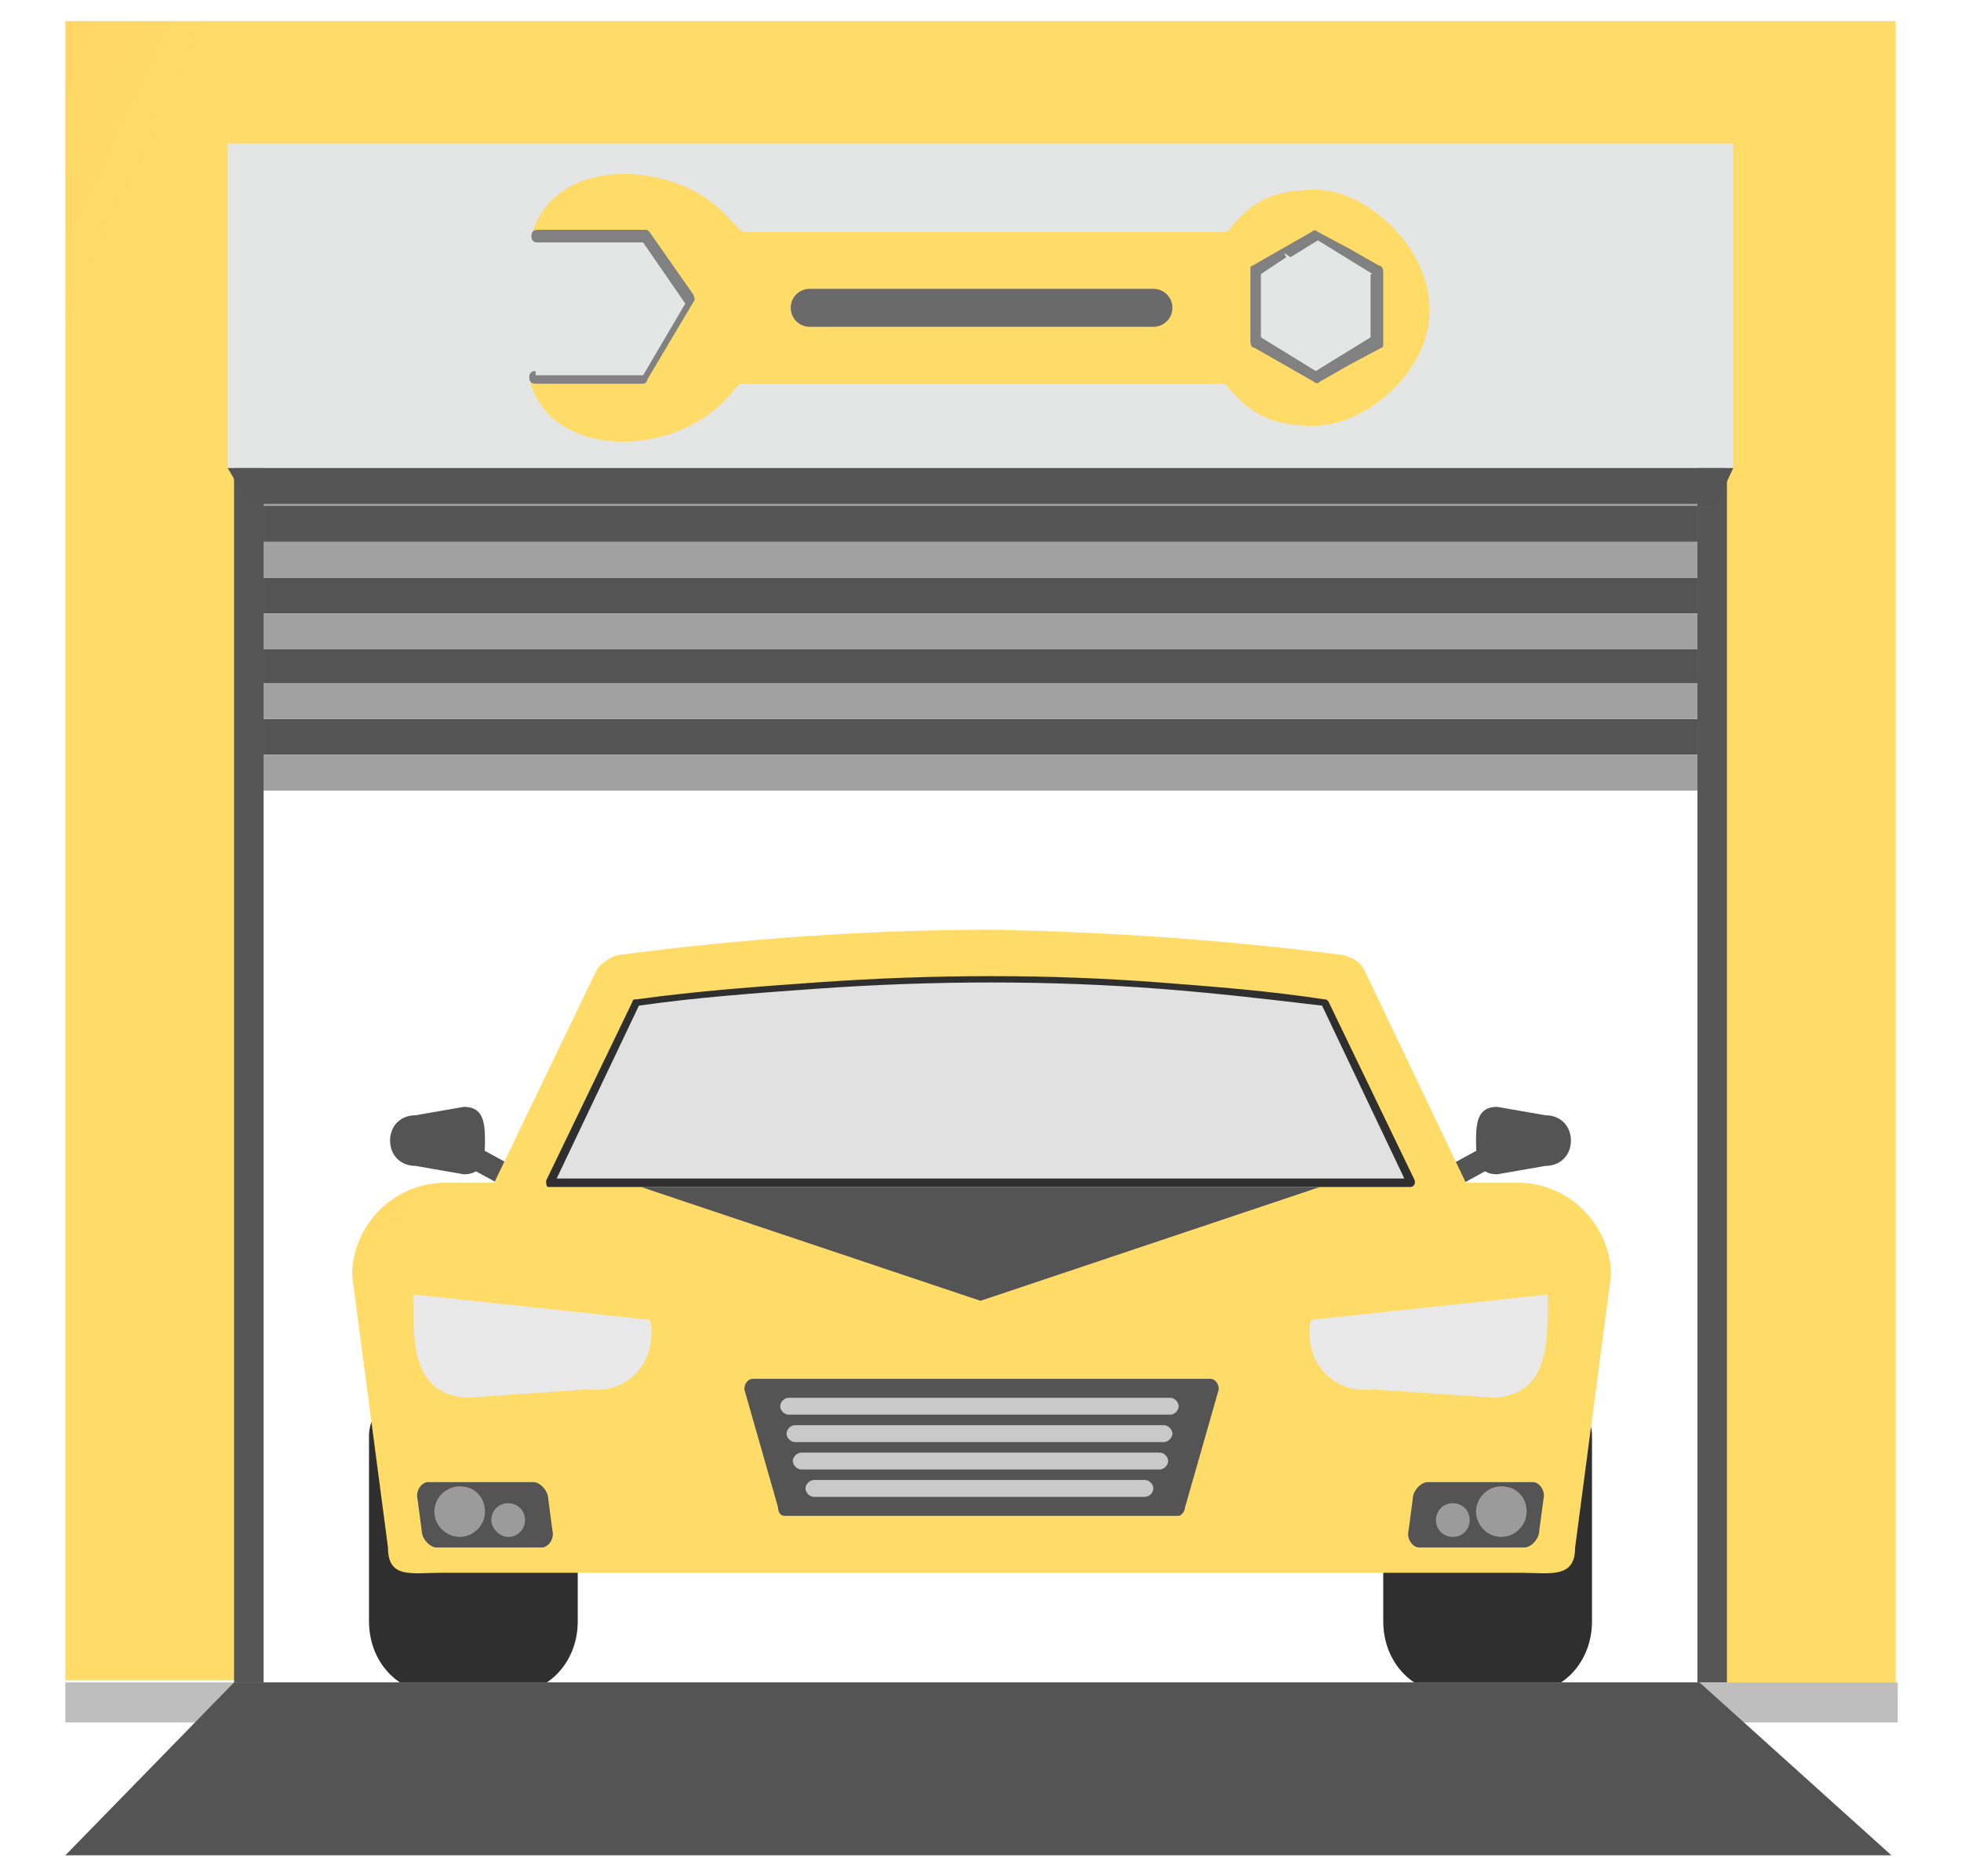 <?xml version="1.0" encoding="utf-8"?>
<!-- Generator: Adobe Illustrator 23.1.0, SVG Export Plug-In . SVG Version: 6.00 Build 0)  -->
<svg version="1.1" id="Слой_1" xmlns="http://www.w3.org/2000/svg" xmlns:xlink="http://www.w3.org/1999/xlink" x="0px" y="0px"
	 viewBox="0 0 93 89" style="enable-background:new 0 0 93 89;" xml:space="preserve">
<style type="text/css">
	.st0{fill:#2F2F2F;}
	.st1{fill:#545454;}
	.st2{fill:url(#SVGID_1_);}
	.st3{fill-rule:evenodd;clip-rule:evenodd;fill:url(#SVGID_2_);}
	.st4{fill:#E9E9EA;}
	.st5{fill-rule:evenodd;clip-rule:evenodd;fill:#E1E1E2;}
	.st6{fill-rule:evenodd;clip-rule:evenodd;fill:#545454;}
	.st7{fill:#9B9B9C;}
	.st8{fill:#C9C9C9;}
	.st9{fill-rule:evenodd;clip-rule:evenodd;fill:#A1A1A1;}
	.st10{fill-rule:evenodd;clip-rule:evenodd;fill:#BCBCBC;}
	.st11{fill-rule:evenodd;clip-rule:evenodd;fill:url(#SVGID_3_);}
	.st12{fill:#565656;}
	.st13{fill:#BEBEBE;}
	.st14{fill-rule:evenodd;clip-rule:evenodd;fill:#E4E5E5;}
	.st15{fill-rule:evenodd;clip-rule:evenodd;fill:url(#SVGID_4_);}
	.st16{fill-rule:evenodd;clip-rule:evenodd;fill:#6A6A6A;}
	.st17{fill:#818181;}
</style>
<path class="st0" d="M72.8,80.2h-4.5c-0.7,0-1.4-0.4-1.9-1c-0.5-0.6-0.8-1.4-0.8-2.3v-8.8c0-0.8,0.5-1.5,1.2-1.5h7.5
	c0.7,0,1.2,0.7,1.2,1.5v8.8c0,0.9-0.3,1.7-0.8,2.3C74.2,79.8,73.5,80.2,72.8,80.2L72.8,80.2z"/>
<path class="st0" d="M24.7,80.2h-4.5c-0.7,0-1.4-0.4-1.9-1c-0.5-0.6-0.8-1.4-0.8-2.3v-8.8c0-0.8,0.5-1.5,1.2-1.5h7.5
	c0.7,0,1.2,0.7,1.2,1.5v8.8c0,0.9-0.3,1.7-0.8,2.3C26.1,79.8,25.4,80.2,24.7,80.2L24.7,80.2z"/>
<path class="st1" d="M71,52.5c-0.9,0-1,0.7-1,1.6c0,0.9,0.1,1.6,1,1.6l2.3-0.4c0.7,0,1.2-0.5,1.2-1.2c0-0.7-0.5-1.2-1.2-1.2L71,52.5
	z"/>
<path class="st1" d="M70.9,55.3c0.3-0.2,0.6-0.6,0.6-0.9c0-0.3-0.3-0.4-0.6-0.3l-2.2,1.2c-0.3,0.2-0.6,0.6-0.6,0.9
	c0,0.3,0.3,0.4,0.6,0.3L70.9,55.3z"/>
<path class="st1" d="M22,52.5c0.9,0,1,0.7,1,1.6c0,0.9-0.1,1.6-1,1.6l-2.3-0.4c-0.7,0-1.2-0.5-1.2-1.2c0-0.7,0.5-1.2,1.2-1.2
	L22,52.5z"/>
<path class="st1" d="M22.1,55.3c-0.3-0.2-0.6-0.6-0.6-0.9c0-0.3,0.3-0.4,0.6-0.3l2.2,1.2c0.3,0.2,0.6,0.6,0.6,0.9
	c0,0.3-0.3,0.4-0.6,0.3L22.1,55.3z"/>
<g>
	
		<linearGradient id="SVGID_1_" gradientUnits="userSpaceOnUse" x1="34.461" y1="51.152" x2="21.62" y2="68.931" gradientTransform="matrix(1 0 0 -1 0 90)">
		<stop  offset="0" style="stop-color:#FFDB68"/>
		<stop  offset="1" style="stop-color:#FFB33F"/>
	</linearGradient>
	<path class="st2" d="M67.7,57.9c0.3,0.6,1,0.8,1.6,0.6c0.6-0.3,0.8-1,0.6-1.6L64.7,46l0,0c-0.2-0.4-0.6-0.6-1-0.7
		c-5.4-0.7-11-1.1-16.7-1.2c-5.7,0-11.6,0.4-17.7,1.2l0.2,1.2l-0.2-1.2c-0.4,0.1-0.8,0.4-1,0.7l-5.2,10.8c-0.3,0.6,0,1.3,0.6,1.6
		c0.6,0.3,1.3,0,1.6-0.6l4.9-10.2c5.7-0.7,11.3-1.1,16.8-1.1c5.4,0,10.7,0.4,15.8,1.1L67.7,57.9L67.7,57.9z"/>
</g>
<g>
	
		<linearGradient id="SVGID_2_" gradientUnits="userSpaceOnUse" x1="33.515" y1="42.392" x2="16.925" y2="65.081" gradientTransform="matrix(1 0 0 -1 0 90)">
		<stop  offset="0" style="stop-color:#FFDB68"/>
		<stop  offset="1" style="stop-color:#FFB33F"/>
	</linearGradient>
	<path class="st3" d="M72,56.1c1.2,0,2.3,0.5,3.1,1.3c0.8,0.8,1.3,1.9,1.3,3.1l-1.7,12.9c0,1.5-1.2,1.2-2.6,1.2H21
		c-1.5,0-2.6,0.3-2.6-1.2l-1.7-12.9c0-1.2,0.5-2.3,1.3-3.1c0.8-0.8,1.9-1.3,3.1-1.3H72L72,56.1z"/>
</g>
<path class="st4" d="M19.6,61.4c0,0.2,0,0.4,0,0.6c0,2.2,0.2,4.1,2.5,4.3l5.8-0.4c1.7,0.2,3-1,3-2.7c0-0.2,0-0.4-0.1-0.6L19.6,61.4
	L19.6,61.4z"/>
<path class="st4" d="M73.4,61.4c0,0.2,0,0.4,0,0.6c0,2.2-0.2,4.1-2.5,4.3l-5.8-0.4c-1.7,0.2-3-1-3-2.7c0-0.2,0-0.4,0.1-0.6
	L73.4,61.4L73.4,61.4z"/>
<path class="st5" d="M26.1,56.1h40.8l-4.1-8.5c-5.1-0.7-10.4-1.1-15.8-1.1c-5.4,0-11,0.3-16.8,1.1L26.1,56.1L26.1,56.1z"/>
<path class="st0" d="M26.4,55.9h40.2l-3.9-8.2c-2.5-0.3-5.1-0.6-7.7-0.8c-2.6-0.2-5.3-0.3-8-0.3c-2.7,0-5.5,0.1-8.3,0.3
	c-2.8,0.2-5.6,0.4-8.4,0.8L26.4,55.9L26.4,55.9z M66.9,56.3H26.1c0,0-0.1,0-0.1,0c-0.1,0-0.1-0.2-0.1-0.3l0.2,0.1l-0.2-0.1l4.1-8.5
	c0-0.1,0.1-0.1,0.2-0.1l0,0.2l0-0.2c2.9-0.4,5.7-0.6,8.5-0.8c2.8-0.2,5.6-0.3,8.3-0.3c2.7,0,5.4,0.1,8,0.3c2.6,0.2,5.2,0.4,7.8,0.8
	c0.1,0,0.1,0,0.2,0.1l0,0l4.1,8.5c0,0,0,0.1,0,0.1C67.1,56.2,67,56.3,66.9,56.3L66.9,56.3z"/>
<path class="st6" d="M35.7,65.4h21.7c0.2,0,0.4,0.2,0.4,0.5l-1.6,5.6c0,0.2-0.2,0.4-0.3,0.4H37.2c-0.2,0-0.3-0.2-0.3-0.4l-1.6-5.6
	C35.3,65.6,35.5,65.4,35.7,65.4L35.7,65.4z"/>
<path class="st6" d="M20.3,70.3h5c0.3,0,0.7,0.4,0.7,0.8l0.2,1.5c0.1,0.4-0.2,0.8-0.5,0.8h-5c-0.3,0-0.7-0.4-0.7-0.8l-0.2-1.5
	C19.7,70.7,20,70.3,20.3,70.3z"/>
<path class="st7" d="M21.8,72.9c0.6,0,1.2-0.5,1.2-1.2s-0.5-1.2-1.2-1.2c-0.6,0-1.2,0.5-1.2,1.2S21.2,72.9,21.8,72.9z"/>
<path class="st7" d="M24.1,72.9c0.5,0,0.8-0.4,0.8-0.8c0-0.5-0.4-0.8-0.8-0.8c-0.5,0-0.8,0.4-0.8,0.8C23.3,72.5,23.7,72.9,24.1,72.9
	z"/>
<path class="st6" d="M72.7,70.3h-5c-0.3,0-0.7,0.4-0.7,0.8l-0.2,1.5c-0.1,0.4,0.2,0.8,0.5,0.8h5c0.3,0,0.7-0.4,0.7-0.8l0.2-1.5
	C73.3,70.7,73,70.3,72.7,70.3z"/>
<path class="st7" d="M71.2,72.9c0.6,0,1.2-0.5,1.2-1.2s-0.5-1.2-1.2-1.2S70,71.1,70,71.7S70.5,72.9,71.2,72.9z"/>
<path class="st7" d="M68.9,72.9c0.5,0,0.8-0.4,0.8-0.8c0-0.5-0.4-0.8-0.8-0.8c-0.5,0-0.8,0.4-0.8,0.8C68.1,72.5,68.4,72.9,68.9,72.9
	z"/>
<path class="st8" d="M37.4,66.3c-0.2,0-0.4,0.2-0.4,0.4c0,0.2,0.2,0.4,0.4,0.4h18.1c0.2,0,0.4-0.2,0.4-0.4c0-0.2-0.2-0.4-0.4-0.4
	H37.4z"/>
<path class="st8" d="M37.7,67.6c-0.2,0-0.4,0.2-0.4,0.4c0,0.2,0.2,0.4,0.4,0.4h17.5c0.2,0,0.4-0.2,0.4-0.4c0-0.2-0.2-0.4-0.4-0.4
	H37.7z"/>
<path class="st8" d="M38,68.9c-0.2,0-0.4,0.2-0.4,0.4c0,0.2,0.2,0.4,0.4,0.4H55c0.2,0,0.4-0.2,0.4-0.4c0-0.2-0.2-0.4-0.4-0.4H38z"/>
<path class="st8" d="M38.6,70.2c-0.2,0-0.4,0.2-0.4,0.4c0,0.2,0.2,0.4,0.4,0.4h15.7c0.2,0,0.4-0.2,0.4-0.4c0-0.2-0.2-0.4-0.4-0.4
	H38.6z"/>
<g>
	<path class="st6" d="M62.6,56.3H30.4l16.1,5.4L62.6,56.3z"/>
</g>
<path class="st9" d="M12,24.1h69l0-1.7H12L12,24.1z"/>
<path class="st6" d="M12,25.7h69l0-1.7H12L12,25.7z"/>
<path class="st6" d="M12,29.1h69l0-1.7H12L12,29.1z"/>
<path class="st6" d="M12,32.4h69l0-1.7H12L12,32.4z"/>
<path class="st6" d="M12,35.8h69l0-1.7H12L12,35.8z"/>
<path class="st9" d="M12,27.4h69l0-1.7H12L12,27.4z"/>
<path class="st9" d="M12,30.8h69l0-1.7H12L12,30.8z"/>
<path class="st9" d="M12,34.1h69l0-1.7H12L12,34.1z"/>
<path class="st9" d="M12,37.5h69l0-1.7H12L12,37.5z"/>
<path class="st10" d="M12,22.4h69l0-1.7H12L12,22.4z"/>
<g>
	
		<linearGradient id="SVGID_3_" gradientUnits="userSpaceOnUse" x1="1.986" y1="70.417" x2="-54.827" y2="96.963" gradientTransform="matrix(1 0 0 -1 0 90)">
		<stop  offset="0" style="stop-color:#FFDB68"/>
		<stop  offset="1" style="stop-color:#FFB33F"/>
	</linearGradient>
	<path class="st11" d="M3.1,1h86.8v78.8h-9.4V11.9h-68v67.8H3.1V1z"/>
</g>
<path class="st12" d="M12.5,17.9h-1.4v61.9h1.4V17.9z"/>
<path class="st12" d="M81.9,17.9h-1.4v61.9h1.4V17.9z"/>
<path class="st13" d="M89.9,79.8H3.1v1.9h86.9V79.8z"/>
<path class="st6" d="M3.1,88h86.6l-9.1-8.2H11.1L3.1,88z"/>
<path class="st14" d="M10.8,22.2h71.4V6.8H10.8V22.2z"/>
<path class="st6" d="M11.8,23.9h69.6l0.8-1.7H10.8L11.8,23.9z"/>
<g>
	
		<linearGradient id="SVGID_4_" gradientUnits="userSpaceOnUse" x1="37.248" y1="87.631" x2="26.12" y2="103.623" gradientTransform="matrix(1 0 0 -1 0 90)">
		<stop  offset="0" style="stop-color:#FFDB68"/>
		<stop  offset="1" style="stop-color:#FFB33F"/>
	</linearGradient>
	<path class="st15" d="M62.4,11.1l1.5,0.8l1.5,0.8v1.7v1.7l-1.5,0.8l-1.5,0.8l-1.5-0.8l-1.5-0.8v-1.7v-1.7l1.5-0.8L62.4,11.1z
		 M32.7,14.3l-2.2,3.7h-5.4c0.9,3.3,5.1,3.5,7.6,2.2c0.8-0.4,1.6-1,2.1-1.7l0.3-0.3h23c1,1.2,1.9,2,4.2,2c2.4,0,5.5-2.5,5.5-5.5
		S64.8,9,62.4,9c-2.4,0-3.2,0.8-4.2,2h-23l-0.3-0.3C34.3,10,33.6,9.4,32.8,9c-2.6-1.3-6.7-1.1-7.6,2.2h5.4L32.7,14.3L32.7,14.3z"/>
</g>
<path class="st16" d="M38.4,13.7c-0.5,0-0.9,0.4-0.9,0.9c0,0.5,0.4,0.9,0.9,0.9h16.3c0.5,0,0.9-0.4,0.9-0.9c0-0.5-0.4-0.9-0.9-0.9
	H38.4z"/>
<path class="st17" d="M65.1,13l-1.3-0.8l0.1-0.2l-0.1,0.2c0,0,0,0,0,0l-1.3-0.8l-1.3,0.8L60.9,12l0.1,0.2c0,0,0,0,0,0L59.8,13v1.5
	v1.5l1.3,0.8l-0.1,0.2l0.1-0.2c0,0,0,0,0,0l1.3,0.8l1.3-0.8l0.1,0.2l-0.1-0.2c0,0,0,0,0,0l1.3-0.8v-1.5V13L65.1,13z M64,11.8
	l1.4,0.8c0.1,0,0.2,0.1,0.2,0.3v1.7v1.7v0c0,0.1,0,0.2-0.1,0.2l-0.1-0.2l0.1,0.2L64,17.3c0,0,0,0,0,0l0,0l-1.4,0.8
	c-0.1,0.1-0.2,0.1-0.3,0l0.1-0.2l-0.1,0.2l-1.4-0.8c0,0,0,0,0,0l0,0l0,0l0,0l-1.4-0.8c-0.1,0-0.2-0.1-0.2-0.3v-1.7v-1.7v0
	c0-0.1,0-0.2,0.1-0.2l0.1,0.2l-0.1-0.2l1.4-0.8c0,0,0,0,0,0l0,0l1.4-0.8c0.1-0.1,0.2-0.1,0.3,0l-0.1,0.2l0.1-0.2L64,11.8
	C64,11.7,64,11.7,64,11.8L64,11.8L64,11.8L64,11.8z"/>
<path class="st17" d="M25.4,17.6c-0.2,0-0.3,0.1-0.3,0.3c0,0.2,0.1,0.3,0.3,0.3h5.1c0.1,0,0.2-0.1,0.2-0.2l2.2-3.7l0,0
	c0.1-0.1,0-0.2,0-0.3L30.8,11l-0.2,0.2l0.2-0.2c-0.1-0.1-0.1-0.1-0.2-0.1l0,0h-5.1c-0.2,0-0.3,0.1-0.3,0.3s0.1,0.3,0.3,0.3h5l2,2.9
	l-2,3.4H25.4L25.4,17.6z"/>
</svg>
